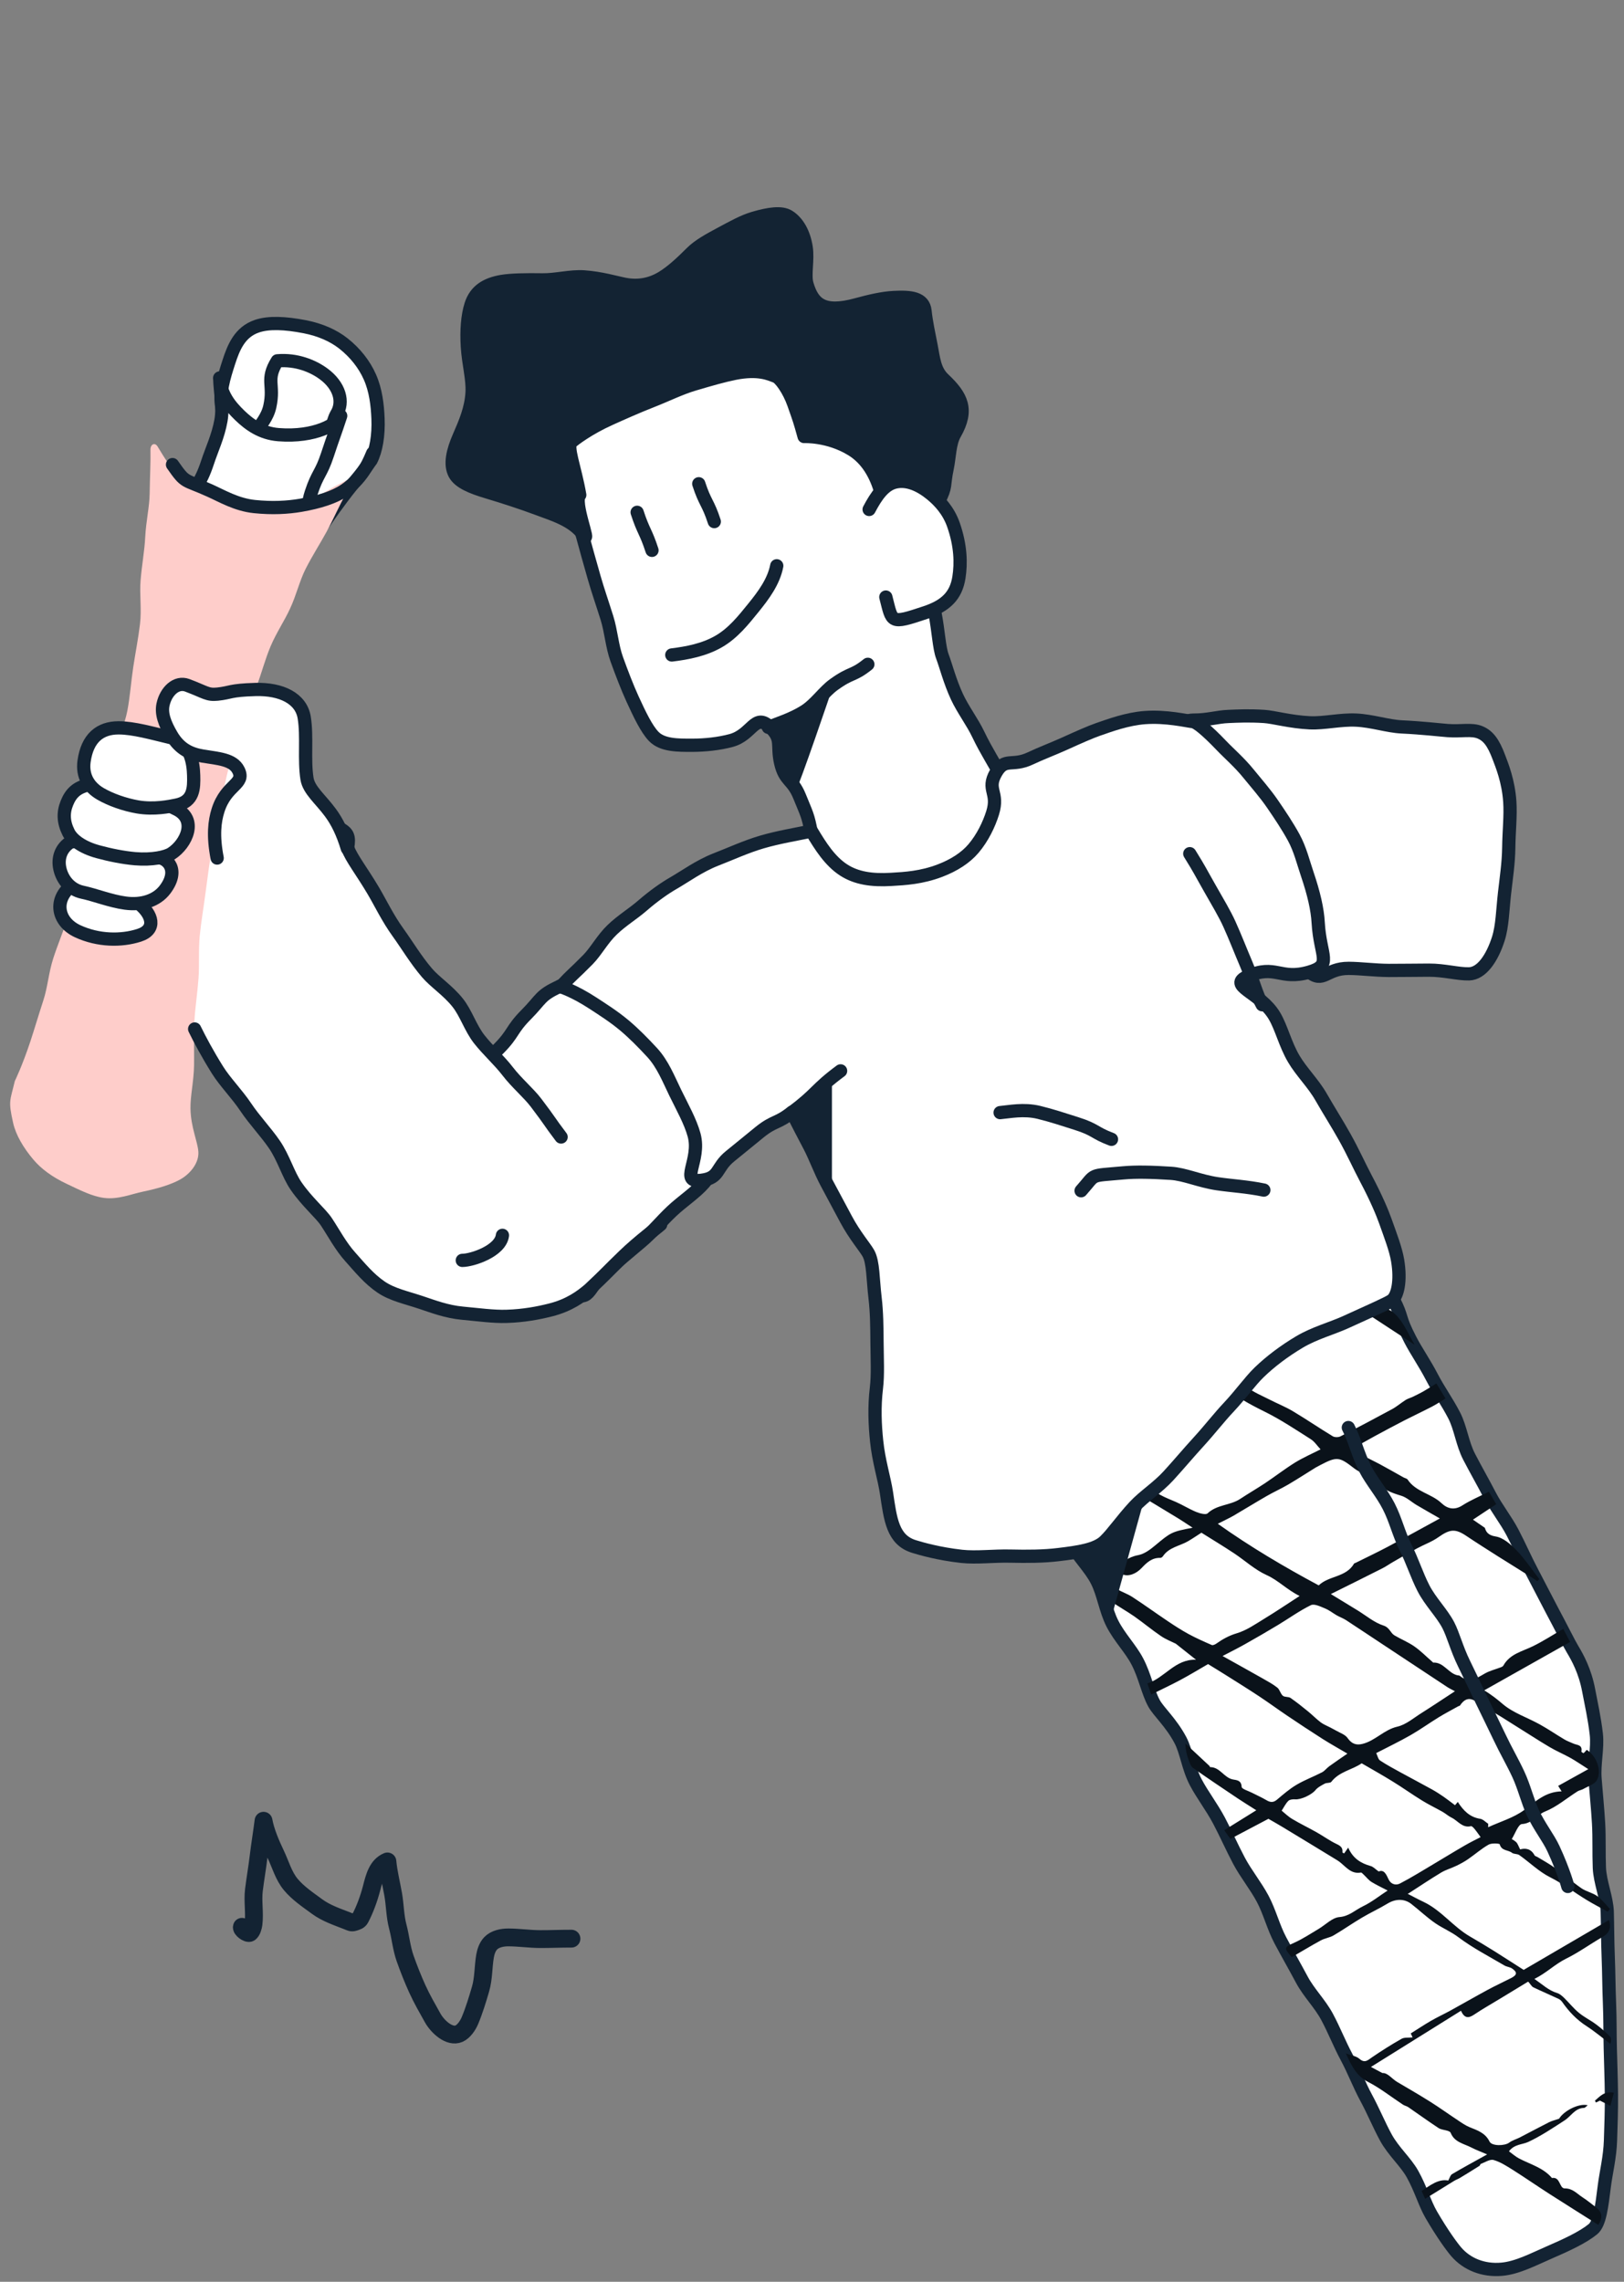 <svg width="158" height="222" viewBox="0 0 158 222" fill="none" xmlns="http://www.w3.org/2000/svg">
<rect x="0" y="0" width="158" height="222" fill="#808080" stroke="none"/>
<g id="Character">
<g id="Group">
<path id="Vector" d="M33.818 82.451C34.249 80.363 32.786 80.981 31.187 79.26C30.246 78.255 29.067 77.275 28.145 76.256C26.578 74.535 25.495 73.175 25.579 73.072C25.689 72.93 24.038 72.253 22.601 71.525C21.163 70.796 21.299 69.217 19.971 70.138C18.224 71.35 18.488 71.576 17.244 73.291C15.999 75.006 15.787 74.883 14.936 76.83C13.956 79.067 14.459 79.202 13.917 81.588C13.376 83.973 13.111 83.915 12.57 86.3C12.028 88.685 10.945 88.717 11.525 91.09C12.035 93.159 12.95 92.688 14.452 94.203C15.954 95.718 15.529 96.389 17.605 96.859C19.919 97.388 19.796 96.363 22.078 95.712C24.361 95.061 24.825 96.008 26.72 94.571C28.615 93.133 27.648 92.366 28.867 90.361C30.085 88.356 29.937 88.227 31.323 86.332C32.709 84.437 33.347 84.759 33.824 82.458L33.818 82.451Z" fill="white"/>
<path id="Vector_2" d="M33.818 82.451C34.249 80.363 32.786 80.981 31.187 79.26C30.246 78.255 29.067 77.275 28.145 76.256C26.578 74.535 25.495 73.175 25.579 73.072C25.689 72.93 24.038 72.253 22.601 71.525C21.163 70.796 21.299 69.217 19.971 70.138C18.224 71.35 18.488 71.576 17.244 73.291C15.999 75.006 15.787 74.883 14.936 76.83C13.956 79.067 14.459 79.202 13.917 81.588C13.376 83.973 13.111 83.915 12.57 86.3C12.028 88.685 10.945 88.717 11.525 91.09C12.035 93.159 12.95 92.688 14.452 94.203C15.954 95.718 15.529 96.389 17.605 96.859C19.919 97.388 19.796 96.363 22.078 95.712C24.361 95.061 24.825 96.008 26.72 94.571C28.615 93.133 27.648 92.366 28.867 90.361C30.085 88.356 29.937 88.227 31.323 86.332C32.709 84.437 33.347 84.759 33.824 82.458L33.818 82.451Z" stroke="#132333" stroke-width="1.289" stroke-linecap="round" stroke-linejoin="round"/>
</g>
<g id="Group_2">
<path id="Vector_3" d="M135.561 126.417C136.534 128.305 136.012 128.028 137.211 130.343C137.772 131.432 138.603 132.618 139.332 134.023C139.944 135.203 140.789 136.376 141.472 137.698C142.104 138.916 142.265 140.444 142.929 141.727C143.593 143.01 144.289 144.215 144.94 145.473C145.591 146.73 146.52 147.884 147.158 149.108C147.848 150.423 148.415 151.739 149.04 152.918C149.775 154.311 150.42 155.594 151 156.683C151.986 158.527 152.657 159.9 152.986 160.441C153.476 161.254 154.21 162.582 154.559 164.445C154.797 165.702 155.126 167.152 155.306 168.725C155.461 170.085 155.068 171.587 155.184 173.083C155.293 174.495 155.442 175.939 155.526 177.389C155.609 178.84 155.545 180.29 155.603 181.715C155.661 183.14 156.331 184.642 156.37 186.021C156.409 187.401 156.402 188.838 156.467 190.456C156.525 191.862 156.525 193.364 156.589 194.898C156.654 196.432 156.628 197.857 156.667 199.346C156.705 200.835 156.763 202.344 156.776 203.794C156.789 205.341 156.731 206.843 156.686 208.242C156.634 209.886 156.254 211.369 156.093 212.645C155.829 214.74 155.642 216.339 154.971 216.887C154.011 217.674 152.393 218.428 150.691 219.163C149.189 219.814 147.616 220.652 146.094 220.781C144.315 220.936 142.716 220.297 141.672 219.079C141.253 218.589 140.344 217.358 139.248 215.475C138.616 214.392 138.217 212.935 137.417 211.511C136.76 210.337 135.58 209.325 134.832 207.965C134.168 206.747 133.614 205.387 132.898 204.065C132.228 202.827 131.712 201.448 131.009 200.139C130.307 198.83 129.804 197.515 129.108 196.22C128.411 194.924 127.335 193.879 126.652 192.597C125.968 191.314 125.24 190.05 124.563 188.774C123.886 187.497 123.525 186.015 122.855 184.751C122.184 183.488 121.211 182.295 120.547 181.044C119.844 179.716 119.257 178.376 118.606 177.144C117.884 175.784 116.975 174.617 116.344 173.418C115.589 171.994 115.435 170.414 114.835 169.286C113.926 167.578 112.714 166.527 112.276 165.721C111.657 164.593 111.393 163.052 110.645 161.634C110 160.403 108.911 159.307 108.227 157.966C107.544 156.625 107.376 155.117 106.725 153.821C106.074 152.525 104.862 151.423 104.25 150.166C103.554 148.741 103.135 147.29 102.58 146.111C101.755 144.331 100.898 142.991 100.621 142.178C100.395 141.534 101.865 140.528 103.889 139.361C104.94 138.755 106.248 138.156 107.692 137.472C108.891 136.905 110.213 136.37 111.586 135.777C112.85 135.229 114.029 134.339 115.37 133.791C116.711 133.243 118.136 133.044 119.451 132.528C120.766 132.012 122.017 131.174 123.306 130.691C124.698 130.162 126.162 129.982 127.412 129.524C128.901 128.976 130.184 128.299 131.345 127.886C133.801 127.01 135.554 126.41 135.554 126.41L135.561 126.417Z" fill="white"/>
<path id="Vector_4" d="M135.561 126.417C136.534 128.305 136.012 128.028 137.211 130.343C137.772 131.432 138.603 132.618 139.332 134.023C139.944 135.203 140.789 136.376 141.472 137.698C142.104 138.916 142.265 140.444 142.929 141.727C143.593 143.01 144.289 144.215 144.94 145.473C145.591 146.73 146.52 147.884 147.158 149.108C147.848 150.423 148.415 151.739 149.04 152.918C149.775 154.311 150.42 155.594 151 156.683C151.986 158.527 152.657 159.9 152.986 160.441C153.476 161.254 154.21 162.582 154.559 164.445C154.797 165.702 155.126 167.152 155.306 168.725C155.461 170.085 155.068 171.587 155.184 173.083C155.293 174.495 155.442 175.939 155.526 177.389C155.609 178.84 155.545 180.29 155.603 181.715C155.661 183.14 156.331 184.642 156.37 186.021C156.409 187.401 156.402 188.838 156.467 190.456C156.525 191.862 156.525 193.364 156.589 194.898C156.654 196.432 156.628 197.857 156.667 199.346C156.705 200.835 156.763 202.344 156.776 203.794C156.789 205.341 156.731 206.843 156.686 208.242C156.634 209.886 156.254 211.369 156.093 212.645C155.829 214.74 155.642 216.339 154.971 216.887C154.011 217.674 152.393 218.428 150.691 219.163C149.189 219.814 147.616 220.652 146.094 220.781C144.315 220.936 142.716 220.297 141.672 219.079C141.253 218.589 140.344 217.358 139.248 215.475C138.616 214.392 138.217 212.935 137.417 211.511C136.76 210.337 135.58 209.325 134.832 207.965C134.168 206.747 133.614 205.387 132.898 204.065C132.228 202.827 131.712 201.448 131.009 200.139C130.307 198.83 129.804 197.515 129.108 196.22C128.411 194.924 127.335 193.879 126.652 192.597C125.968 191.314 125.24 190.05 124.563 188.774C123.886 187.497 123.525 186.015 122.855 184.751C122.184 183.488 121.211 182.295 120.547 181.044C119.844 179.716 119.257 178.376 118.606 177.144C117.884 175.784 116.975 174.617 116.344 173.418C115.589 171.994 115.435 170.414 114.835 169.286C113.926 167.578 112.714 166.527 112.276 165.721C111.657 164.593 111.393 163.052 110.645 161.634C110 160.403 108.911 159.307 108.227 157.966C107.544 156.625 107.376 155.117 106.725 153.821C106.074 152.525 104.862 151.423 104.25 150.166C103.554 148.741 103.135 147.29 102.58 146.111C101.755 144.331 100.898 142.991 100.621 142.178C100.395 141.534 101.865 140.528 103.889 139.361C104.94 138.755 106.248 138.156 107.692 137.472C108.891 136.905 110.213 136.37 111.586 135.777C112.85 135.229 114.029 134.339 115.37 133.791C116.711 133.243 118.136 133.044 119.451 132.528C120.766 132.012 122.017 131.174 123.306 130.691C124.698 130.162 126.162 129.982 127.412 129.524C128.901 128.976 130.184 128.299 131.345 127.886C133.801 127.01 135.554 126.41 135.554 126.41L135.561 126.417Z" stroke="#132333" stroke-width="1.289" stroke-linecap="round" stroke-linejoin="round"/>
</g>
<g id="Group_3">
<path id="Vector_5" d="M148.644 192.815C147.677 193.409 146.787 193.95 145.898 194.485C145.066 194.988 144.215 195.471 143.409 196.013C142.868 196.374 142.475 196.38 142.139 195.633C139.232 197.444 136.363 199.236 133.378 201.099C133.765 201.306 134.133 201.499 134.494 201.692C134.997 201.647 135.416 202.253 135.938 202.563C137.014 203.194 138.091 203.82 139.148 204.484C140.07 205.064 140.96 205.709 141.869 206.308C142.223 206.547 142.584 206.798 142.977 206.959C143.744 207.269 144.505 207.514 144.918 208.358C145.143 208.816 146.4 208.79 146.832 208.461C147.129 208.236 147.522 208.132 147.864 207.958C148.811 207.468 149.759 206.959 150.713 206.476C150.971 206.347 151.268 206.276 151.687 206.134C152.131 205.386 153.588 204.606 154.471 204.825C154.317 204.941 154.214 205.083 154.104 205.083C153.227 205.109 152.853 205.889 152.235 206.289C151.081 207.037 149.933 207.81 148.695 208.39C148.102 208.667 147.348 208.597 146.807 209.306C147.148 209.551 147.451 209.828 147.799 210.008C148.902 210.582 150.146 210.904 150.99 211.904C151.822 211.755 151.693 212.922 152.235 212.916C153.008 212.909 153.414 213.425 153.943 213.767C154.394 214.057 154.807 214.398 155.232 214.721C155.825 215.172 156.006 215.701 155.496 216.461C153.898 215.449 152.312 214.456 150.733 213.444C149.54 212.677 148.38 211.871 147.187 211.117C146.587 210.743 145.969 210.337 145.305 210.15C144.956 210.053 144.479 210.382 144.067 210.531C144.009 210.55 144.002 210.679 143.944 210.717C143.313 211.117 142.681 211.51 142.036 211.897C141.862 212 141.662 212.071 141.488 212.174C140.553 212.748 139.619 213.328 138.652 213.928C138.523 213.638 138.433 213.431 138.31 213.167C139.155 212.606 139.935 211.975 140.902 212.149C141.043 211.904 141.101 211.633 141.269 211.53C142.313 210.911 143.383 210.331 144.686 209.609C144.041 209.331 143.603 209.17 143.19 208.958C142.442 208.564 141.501 208.442 141.134 207.501C141.101 207.41 140.953 207.352 140.85 207.314C140.553 207.217 140.199 207.204 139.947 207.037C138.955 206.385 137.994 205.683 137.014 205.012C136.853 204.903 136.647 204.87 136.486 204.761C135.358 204.02 134.294 203.169 133.101 202.556C131.954 201.97 131.49 200.977 130.942 199.784C131.457 199.978 131.947 200.036 132.25 200.3C132.785 200.77 133.075 200.442 133.488 200.158C134.423 199.52 135.377 198.914 136.363 198.359C136.634 198.205 137.027 198.269 137.433 198.224C137.388 198.127 137.33 197.998 137.253 197.837C137.872 197.451 138.529 197.012 139.206 196.619C139.819 196.264 140.463 195.968 141.076 195.633C142.307 194.956 143.525 194.253 144.763 193.583C145.504 193.183 146.278 192.828 147.032 192.442C147.606 192.145 147.638 191.887 147.11 191.52C146.89 191.371 146.581 191.359 146.349 191.217C144.853 190.334 143.287 189.528 141.907 188.49C141.185 187.942 140.386 187.62 139.664 187.13C138.832 186.562 138.097 185.853 137.298 185.234C136.608 184.699 135.751 184.744 134.997 185.202C134.178 185.699 133.301 186.098 132.482 186.588C131.554 187.136 130.671 187.761 129.743 188.303C129.369 188.522 128.892 188.574 128.505 188.786C127.544 189.309 126.616 189.876 125.675 190.417C124.876 189.508 124.921 189.463 125.933 189.006C126.751 188.638 127.512 188.129 128.286 187.671C128.963 187.271 129.607 186.575 130.31 186.517C131.264 186.44 131.851 185.827 132.592 185.473C133.443 185.067 134.197 184.461 135.003 183.932C134.526 183.681 133.959 183.423 133.436 183.101C133.146 182.92 132.934 182.63 132.676 182.391C132.592 182.314 132.476 182.172 132.399 182.185C131.477 182.353 130.987 181.676 130.394 181.199C130.297 181.121 130.194 181.044 130.084 180.98C128.305 179.897 126.526 178.807 124.74 177.731C124.282 177.453 123.818 177.196 123.406 176.957C122.162 177.615 120.962 178.246 119.705 178.91C119.551 178.698 119.357 178.42 119.106 178.066C120.157 177.415 121.149 176.796 122.226 176.125C121.575 175.713 120.995 175.352 120.421 174.972C118.964 173.992 117.501 173.018 116.07 172.006C115.85 171.851 115.747 171.51 115.644 171.233C115.47 170.755 115.335 170.259 115.328 169.627C116.108 170.349 116.882 171.078 117.662 171.806C117.694 171.838 117.713 171.929 117.739 171.929C118.693 171.922 119.08 172.96 119.95 173.128C120.331 173.199 120.769 173.205 120.801 173.85C120.808 174.056 121.44 174.237 121.794 174.417C122.258 174.656 122.742 174.868 123.193 175.133C123.56 175.352 123.863 175.41 124.231 175.1C124.843 174.585 125.449 174.056 126.133 173.65C126.926 173.179 127.802 172.857 128.621 172.432C128.885 172.296 129.072 172.025 129.324 171.845C129.884 171.439 130.458 171.052 131.09 170.614C130.284 170.137 129.465 169.685 128.673 169.183C127.506 168.441 126.358 167.68 125.211 166.907C124.302 166.294 123.425 165.65 122.51 165.044C121.42 164.322 120.305 163.632 119.203 162.936C118.655 162.588 118.094 162.253 117.533 161.904C116.618 162.433 115.728 162.975 114.812 163.464C113.916 163.941 112.995 164.373 112.008 164.863C111.854 164.425 111.757 164.141 111.628 163.787C113.33 163.239 114.316 161.408 116.36 161.479C115.676 160.937 115.07 160.454 114.393 159.919C113.981 159.713 113.42 159.5 112.943 159.171C112.06 158.572 111.235 157.882 110.364 157.269C109.617 156.747 108.804 156.309 108.069 155.774C107.741 155.535 107.47 155.161 107.264 154.8C106.935 154.227 106.683 153.614 106.271 152.744C107.27 153.82 107.812 153.053 108.405 152.596C109.114 152.048 109.765 151.48 110.725 151.306C111.325 151.197 111.905 150.765 112.395 150.352C113.904 149.095 113.981 149.024 116.031 148.637C115.483 148.283 115.109 148.019 114.716 147.78C113.175 146.839 111.628 145.911 110.081 144.976C109.359 144.537 108.592 144.17 107.941 143.641C107.496 143.28 106.857 143.345 106.484 142.72C106.316 142.436 105.291 142.417 104.795 142.623C103.757 143.055 102.816 143.719 101.797 144.312C101.558 143.899 101.423 143.654 101.281 143.409C102.216 142.745 103.138 142.094 104.118 141.398C103.557 141.089 103.08 140.831 102.551 140.534C103.202 139.864 103.679 139.638 104.382 140.309C104.846 140.747 105.536 140.973 106.219 140.663L106.097 140.508C106.213 140.302 106.277 140.012 106.451 139.896C107.283 139.361 108.127 138.826 109.011 138.381C109.681 138.046 110.474 137.936 111.132 137.575C112.163 137.008 113.136 136.325 114.11 135.661C114.871 135.145 115.644 134.636 116.321 134.023C116.985 133.417 117.804 133.308 118.571 132.998C119.925 132.45 121.24 131.786 122.593 131.238C123.676 130.8 124.798 130.445 125.907 130.059C125.939 130.136 125.971 130.213 126.004 130.291C123.973 131.425 121.942 132.56 119.925 133.688C119.937 133.772 119.925 133.849 119.95 133.862C120.498 134.094 120.853 134.552 121.285 134.919C121.917 135.448 122.729 135.764 123.477 136.151C124.244 136.544 125.056 136.866 125.791 137.304C127.1 138.085 128.357 138.948 129.659 139.735C129.846 139.851 130.207 139.851 130.413 139.748C132.096 138.89 133.765 138.007 135.428 137.105C135.893 136.853 136.305 136.492 136.75 136.209C136.963 136.073 137.221 136.009 137.453 135.899C137.82 135.719 138.194 135.538 138.549 135.332C138.935 135.113 139.309 134.868 139.748 134.597C140.057 135.106 140.321 135.538 140.637 136.06C140.186 136.338 139.767 136.621 139.322 136.853C138.452 137.304 137.562 137.723 136.686 138.168C135.712 138.671 134.752 139.18 133.791 139.703C133.056 140.102 132.328 140.521 131.709 140.869C131.864 140.998 132.128 141.224 132.399 141.45C132.489 141.527 132.579 141.617 132.689 141.669C133.198 141.933 133.714 142.172 134.217 142.442C134.997 142.861 135.77 143.306 136.544 143.738C136.679 143.815 136.872 143.841 136.95 143.951C137.743 145.156 139.264 145.311 140.25 146.252C140.805 146.781 141.495 146.968 142.275 146.465C143.068 145.956 143.957 145.588 144.86 145.131C145.137 145.608 145.382 146.027 145.569 146.349C144.853 146.826 144.164 147.284 143.306 147.851C143.699 148.115 144.002 148.328 144.46 148.644C144.57 148.986 144.724 149.366 145.511 149.488C146.239 149.598 146.968 150.236 147.522 150.81C148.354 151.674 149.024 152.686 149.766 153.64C149.695 153.704 149.624 153.769 149.559 153.833C149.385 153.717 149.211 153.588 149.031 153.479C147.922 152.783 146.813 152.099 145.711 151.403C144.699 150.758 143.686 150.12 142.687 149.45C141.585 148.708 141.076 148.76 139.941 149.559C139.316 150.004 138.561 150.268 137.885 150.636C137.111 151.055 136.35 151.493 135.59 151.932C135.216 152.144 134.868 152.396 134.487 152.589C132.901 153.395 131.303 154.181 129.478 155.09C130.465 155.69 131.27 156.18 132.076 156.676C132.908 157.186 133.694 157.862 134.597 158.153C135.203 158.346 135.267 158.875 135.673 159.113C136.305 159.487 137.001 159.764 137.601 160.183C138.239 160.628 138.787 161.195 139.38 161.705C139.4 161.724 139.419 161.756 139.438 161.756C140.463 161.711 140.902 162.794 141.798 162.994C141.875 163.013 141.972 162.994 142.023 163.045C142.926 163.806 143.674 163.271 144.473 162.813C144.95 162.543 145.504 162.414 146.02 162.214C146.11 162.182 146.22 162.124 146.265 162.046C146.89 160.918 148.083 160.68 149.127 160.17C150.133 159.68 151.081 159.061 152.093 158.475C152.305 158.887 152.505 159.261 152.757 159.751C149.965 161.324 147.213 162.871 144.402 164.457C145.079 164.876 145.64 165.302 146.181 165.772C147.2 166.649 148.579 167.094 149.791 167.764C150.623 168.222 151.403 168.764 152.222 169.247C152.48 169.402 152.776 169.498 153.053 169.627C153.408 169.795 153.988 169.73 153.853 170.414C153.846 170.452 154.046 170.581 154.065 170.569C154.181 170.478 154.272 170.356 154.375 170.246C155.316 170.826 155.883 172.296 155.355 173.205C155.116 173.611 154.497 173.792 154.04 174.056C153.872 174.153 153.653 174.179 153.485 174.282C152.434 174.946 151.455 175.797 150.32 176.248C149.521 176.57 149.076 177.415 148.07 177.466C147.709 177.486 147.393 178.446 147.052 178.975C146.929 178.885 146.807 178.801 146.684 178.71C146.955 178.872 147.264 179.001 147.49 179.207C147.664 179.362 147.735 179.632 147.896 179.935C148.373 179.794 148.94 179.839 149.295 180.503C149.347 180.599 149.514 180.625 149.617 180.696C150.152 181.025 150.707 181.321 151.21 181.689C152.106 182.34 152.944 183.075 153.846 183.707C154.317 184.035 154.936 184.145 155.4 184.48C155.87 184.815 156.231 185.305 156.638 185.731C156.567 185.821 156.489 185.905 156.418 185.995C155.741 185.621 155.058 185.273 154.401 184.873C153.195 184.145 152.086 183.281 150.81 182.643C149.727 182.101 148.824 181.199 147.819 180.49C147.625 180.348 147.284 180.406 147.103 180.264C146.729 179.968 146.085 180.096 145.911 179.439C145.885 179.349 145.124 179.304 144.834 179.465C144.125 179.864 143.506 180.419 142.829 180.883C142.475 181.128 142.094 181.334 141.707 181.521C141.217 181.76 140.676 181.908 140.212 182.185C139.142 182.83 138.097 183.532 137.047 184.209C136.963 184.261 136.86 184.274 136.943 184.248C137.498 184.532 138.007 184.809 138.529 185.054C140.244 185.879 141.392 187.471 143.022 188.412C143.815 188.87 144.595 189.341 145.369 189.824C146.323 190.424 147.264 191.036 148.238 191.655C150.952 190.069 153.743 188.438 156.547 186.801C156.779 187.562 156.58 188.064 155.922 188.445C154.723 189.134 153.595 189.96 152.363 190.566C151.274 191.101 150.449 191.965 149.282 192.532C150.088 193.093 150.681 193.666 151.506 193.911C151.758 193.989 151.983 194.195 152.183 194.388C152.666 194.859 153.092 195.407 153.614 195.832C154.136 196.264 154.755 196.561 155.297 196.967C155.774 197.322 156.219 197.715 156.638 198.14C156.773 198.282 156.773 198.559 156.67 198.849C155.896 198.269 155.155 197.644 154.349 197.122C153.388 196.503 152.634 195.704 151.99 194.782C151.899 194.653 151.77 194.537 151.629 194.472C150.816 194.092 149.985 193.737 149.179 193.351C149.011 193.267 148.908 193.054 148.695 192.815H148.644ZM141.566 164.554C141.237 164.373 141.018 164.277 140.811 164.141C138.723 162.762 136.634 161.382 134.552 160.003C133.346 159.21 132.154 158.404 130.942 157.617C130.671 157.443 130.355 157.334 130.071 157.173C129.678 156.947 129.317 156.65 128.898 156.483C128.46 156.302 127.86 156.006 127.531 156.173C126.416 156.721 125.404 157.456 124.334 158.101C123.277 158.739 122.207 159.358 121.13 159.964C120.492 160.325 119.834 160.654 118.945 161.118C120.369 161.917 121.601 162.594 122.826 163.29C123.322 163.574 123.831 163.845 124.27 164.193C124.508 164.38 124.573 164.786 124.811 164.986C124.992 165.141 125.359 165.057 125.559 165.199C126.145 165.605 126.706 166.056 127.261 166.507C127.68 166.849 128.06 167.242 128.492 167.571C128.769 167.777 129.104 167.906 129.414 168.067C129.594 168.164 129.775 168.254 129.955 168.357C130.349 168.589 130.864 168.751 131.103 169.092C131.49 169.647 131.928 169.827 132.566 169.666C133.817 169.35 134.655 168.286 135.951 167.99C136.789 167.797 137.524 167.152 138.284 166.675C139.367 165.992 140.431 165.276 141.559 164.541L141.566 164.554ZM109.436 143.538C109.681 143.377 109.881 143.171 109.952 143.209C110.545 143.532 111.331 143.764 111.647 144.28C112.311 145.376 113.375 145.672 114.406 146.13C115.077 146.426 115.709 146.826 116.385 147.103C116.727 147.245 117.314 147.4 117.488 147.239C118.39 146.375 119.686 146.478 120.659 145.833C121.459 145.305 122.284 144.828 123.083 144.299C124.057 143.648 124.985 142.926 125.978 142.307C126.797 141.804 127.686 141.417 128.479 141.011C128.15 140.663 127.892 140.251 127.519 140.018C126.042 139.084 124.585 138.104 123.025 137.337C121.601 136.634 120.234 135.886 118.996 134.874C118.777 134.694 118.236 134.694 117.965 134.835C116.824 135.441 115.728 136.125 114.619 136.795C113.04 137.749 111.473 138.736 109.881 139.677C108.824 140.302 107.741 140.882 106.696 141.469C107.496 142.507 109.12 142.088 109.443 143.551L109.436 143.538ZM118.487 148.257C121.691 150.526 124.921 152.434 128.299 154.246C129.278 153.292 130.955 153.479 131.735 152.131C131.754 152.093 131.825 152.086 131.87 152.061C132.895 151.551 133.933 151.061 134.945 150.526C136.628 149.637 138.291 148.715 140.083 147.735C139.18 147.213 138.491 146.826 137.807 146.42C137.311 146.123 136.86 145.685 136.325 145.524C135.351 145.227 134.436 144.911 133.849 144.009C133.798 143.931 133.72 143.861 133.636 143.822C133.005 143.5 132.295 143.28 131.741 142.855C130.316 141.746 130.091 141.682 128.466 142.533C128.305 142.616 128.144 142.7 127.989 142.79C127.106 143.338 126.229 143.906 125.333 144.434C124.65 144.834 123.928 145.156 123.245 145.55C122.168 146.168 121.117 146.82 120.047 147.445C119.602 147.703 119.138 147.915 118.481 148.251L118.487 148.257ZM154.542 172.135C153.808 171.671 153.318 171.329 152.802 171.039C152.119 170.659 151.397 170.356 150.726 169.956C149.637 169.311 148.586 168.615 147.509 167.951C146.497 167.326 145.504 166.649 144.447 166.108C143.712 165.734 142.926 164.599 142.036 165.94C142.01 165.972 141.939 165.979 141.894 165.998C141.25 166.359 140.592 166.701 139.96 167.087C139.039 167.655 138.162 168.286 137.227 168.822C136.131 169.447 134.99 169.995 133.894 170.562C134.03 170.846 134.081 171.162 134.268 171.284C134.913 171.71 135.596 172.077 136.279 172.451C137.298 173.012 138.329 173.547 139.348 174.114C139.728 174.327 140.096 174.565 140.45 174.81C140.805 175.055 141.14 175.32 141.559 175.635C141.546 175.648 141.662 175.519 141.83 175.313C142.371 176.164 143.003 176.802 144.015 176.957C144.292 177.002 144.531 177.273 144.789 177.441C144.789 177.55 144.789 177.666 144.782 177.776C145.969 177.228 147.284 176.854 148.309 176.087C149.405 175.268 150.359 174.314 151.932 174.288C151.783 174.05 151.699 173.921 151.596 173.753C152.518 173.237 153.44 172.728 154.542 172.116V172.135ZM144.054 178.743C143.803 178.401 143.641 178.156 143.448 177.93C143.358 177.821 143.197 177.653 143.113 177.673C142.268 177.879 141.843 177.144 141.23 176.847C140.921 176.699 140.657 176.454 140.354 176.28C139.69 175.906 139 175.577 138.355 175.178C137.388 174.585 136.466 173.921 135.499 173.328C134.532 172.728 133.54 172.174 132.476 171.555C131.593 172.187 130.31 172.341 129.523 173.36C129.42 173.495 129.072 173.431 128.885 173.534C128.556 173.714 128.195 173.895 127.97 174.179C127.622 174.604 126.577 175.113 126.004 175.062C125.784 175.042 125.475 175.081 125.34 175.216C125.082 175.474 124.914 175.829 124.695 176.164C125.004 176.416 125.333 176.744 125.726 176.976C126.494 177.434 127.299 177.821 128.079 178.259C128.743 178.633 129.362 179.091 130.046 179.413C130.445 179.6 130.658 179.787 130.606 180.232C130.606 180.251 130.69 180.277 130.774 180.322C130.864 180.187 130.961 180.051 131.167 179.761C131.625 180.812 132.405 181.289 133.359 181.553C133.611 181.624 133.817 181.863 134.133 182.082C134.661 181.856 134.881 182.391 135.087 182.83C135.345 183.371 135.835 183.442 136.209 183.249C137.343 182.662 138.426 181.979 139.528 181.328C140.528 180.735 141.508 180.129 142.513 179.549C143.035 179.246 143.577 178.981 144.054 178.736V178.743ZM108.147 154.149C108.34 154.317 108.514 154.523 108.733 154.646C109.204 154.91 109.726 155.084 110.177 155.381C111.344 156.141 112.472 156.96 113.633 157.74C114.277 158.172 114.935 158.597 115.618 158.971C116.353 159.371 117.127 159.713 117.894 160.048C117.997 160.093 118.203 160.003 118.326 159.919C118.938 159.487 119.551 159.139 120.305 158.913C121.272 158.63 122.149 158.011 123.025 157.476C124.141 156.799 125.224 156.064 126.442 155.277C125.198 154.665 124.379 153.762 123.238 153.247C122.091 152.731 121.117 151.822 120.047 151.113C119.016 150.43 117.952 149.791 116.888 149.121C116.443 149.405 116.024 149.695 115.58 149.953C114.761 150.423 113.729 150.539 113.143 151.409C113.091 151.487 112.975 151.571 112.891 151.571C112.092 151.545 111.589 152.003 111.074 152.55C110.506 153.156 109.758 153.414 109.191 153.169C108.766 153.569 108.488 153.833 108.147 154.149Z" fill="#0A121A"/>
<path id="Vector_6" d="M137.615 130.825C135.926 129.716 134.366 128.698 132.832 127.692C133.786 126.88 135.095 127.009 136.081 128.227C136.687 128.975 137.08 129.897 137.622 130.819L137.615 130.825Z" fill="#0A121A"/>
<path id="Vector_7" d="M155.168 204.381C155.651 203.981 156.045 203.433 157.012 203.607C156.896 204.059 156.786 204.471 156.676 204.884C156.386 204.742 156.103 204.6 155.658 204.375C155.658 204.375 155.465 204.471 155.271 204.561L155.168 204.375V204.381Z" fill="#0A121A"/>
</g>
<g id="Group_4">
<path id="Vector_8" d="M131.18 138.891C131.786 140.038 132.108 141.514 132.817 142.894C133.442 144.112 134.435 145.234 135.112 146.556C135.789 147.877 136.092 149.263 136.749 150.559C137.407 151.855 137.839 153.254 138.484 154.511C139.16 155.832 140.263 156.896 140.901 158.108C141.385 159.036 141.726 160.409 142.422 161.827C142.964 162.936 143.544 164.155 144.157 165.437C144.717 166.604 145.323 167.81 145.904 169.041C146.484 170.272 147.161 171.426 147.715 172.619C148.302 173.876 148.605 175.23 149.14 176.377C149.765 177.718 150.648 178.807 151.138 179.871C152.157 182.076 152.537 183.539 152.537 183.539" fill="white"/>
<path id="Vector_9" d="M131.18 138.891C131.786 140.038 132.108 141.514 132.817 142.894C133.442 144.112 134.435 145.234 135.112 146.556C135.789 147.877 136.092 149.263 136.749 150.559C137.407 151.855 137.839 153.254 138.484 154.511C139.16 155.832 140.263 156.896 140.901 158.108C141.385 159.036 141.726 160.409 142.422 161.827C142.964 162.936 143.544 164.155 144.157 165.437C144.717 166.604 145.323 167.81 145.904 169.041C146.484 170.272 147.161 171.426 147.715 172.619C148.302 173.876 148.605 175.23 149.14 176.377C149.765 177.718 150.648 178.807 151.138 179.871C152.157 182.076 152.537 183.539 152.537 183.539" stroke="#132333" stroke-width="1.289" stroke-linecap="round" stroke-linejoin="round"/>
</g>
<g id="Group_5">
<path id="Vector_10" d="M74.841 70.672C73.416 69.383 73.158 71.497 71.134 72.045C69.941 72.367 68.6 72.503 67.35 72.509C65.951 72.509 64.449 72.529 63.598 71.645C62.902 70.917 62.238 69.531 61.535 67.997C61.013 66.849 60.504 65.521 60.007 64.148C59.543 62.872 59.459 61.421 59.047 60.113C58.615 58.733 58.151 57.405 57.803 56.18C57.338 54.569 56.958 53.17 56.694 52.209C56.32 50.83 55.682 49.508 55.411 48.103C55.14 46.697 55.069 45.253 54.747 43.861C54.425 42.468 54.063 41.089 53.541 39.748C52.968 38.272 53.18 36.841 54.012 35.667C54.76 34.623 55.894 33.547 57.242 32.85C58.486 32.206 59.962 31.774 61.316 31.503C62.547 31.258 64.197 31.497 65.828 31.303C67.343 31.129 68.871 30.587 70.257 30.465C72.784 30.246 72.578 29.634 74.641 30.504C76.91 31.458 76.781 31.638 78.85 32.979C80.92 34.32 80.984 34.191 82.815 35.829C85.142 37.904 85.684 37.537 87.25 40.238C88.198 41.875 87.56 42.153 87.933 44.009C88.307 45.866 88.436 45.84 88.81 47.697C89.184 49.553 89.223 49.547 89.558 51.416C89.932 53.492 89.893 53.26 90.267 55.574C90.48 56.896 90.712 58.359 90.976 59.719C91.305 61.428 91.37 63.026 91.685 63.864C92.027 64.773 92.407 66.288 93.11 67.803C93.69 69.047 94.606 70.247 95.179 71.452C95.972 73.115 96.875 74.456 97.171 75.139C97.468 75.823 98.783 75.674 100.549 75.371C101.8 75.159 103.167 74.875 104.301 74.946C105.694 75.036 106.938 75.623 106.977 77.241C107.002 78.421 106.944 79.826 106.564 81.193C106.242 82.366 105.294 83.365 104.469 84.519C103.779 85.486 103.199 86.743 102.032 87.594C101.084 88.29 99.885 88.916 98.557 89.483C97.462 89.954 96.179 90.269 94.793 90.624C93.626 90.921 92.285 90.824 90.886 91.024C89.204 91.269 87.714 91.701 86.335 91.784C84.562 91.894 83.034 91.797 81.725 91.701C79.746 91.552 78.135 91.572 77.097 91.108C74.918 90.128 74.828 88.432 75.814 87.336C76.568 86.498 76.871 85.228 77.361 84.19C78.174 82.469 79.263 82.753 78.934 81.019C78.605 79.285 78.483 79.201 77.793 77.492C77.103 75.784 76.362 76.023 75.949 74.231C75.537 72.438 76.201 71.91 74.834 70.672H74.841Z" fill="white"/>
<path id="Vector_11" d="M74.841 70.672C73.416 69.383 73.158 71.497 71.134 72.045C69.941 72.367 68.6 72.503 67.35 72.509C65.951 72.509 64.449 72.529 63.598 71.645C62.902 70.917 62.238 69.531 61.535 67.997C61.013 66.849 60.504 65.521 60.007 64.148C59.543 62.872 59.459 61.421 59.047 60.113C58.615 58.733 58.151 57.405 57.803 56.18C57.338 54.569 56.958 53.17 56.694 52.209C56.32 50.83 55.682 49.508 55.411 48.103C55.14 46.697 55.069 45.253 54.747 43.861C54.425 42.468 54.063 41.089 53.541 39.748C52.968 38.272 53.18 36.841 54.012 35.667C54.76 34.623 55.894 33.547 57.242 32.85C58.486 32.206 59.962 31.774 61.316 31.503C62.547 31.258 64.197 31.497 65.828 31.303C67.343 31.129 68.871 30.587 70.257 30.465C72.784 30.246 72.578 29.634 74.641 30.504C76.91 31.458 76.781 31.638 78.85 32.979C80.92 34.32 80.984 34.191 82.815 35.829C85.142 37.904 85.684 37.537 87.25 40.238C88.198 41.875 87.56 42.153 87.933 44.009C88.307 45.866 88.436 45.84 88.81 47.697C89.184 49.553 89.223 49.547 89.558 51.416C89.932 53.492 89.893 53.26 90.267 55.574C90.48 56.896 90.712 58.359 90.976 59.719C91.305 61.428 91.37 63.026 91.685 63.864C92.027 64.773 92.407 66.288 93.11 67.803C93.69 69.047 94.606 70.247 95.179 71.452C95.972 73.115 96.875 74.456 97.171 75.139C97.468 75.823 98.783 75.674 100.549 75.371C101.8 75.159 103.167 74.875 104.301 74.946C105.694 75.036 106.938 75.623 106.977 77.241C107.002 78.421 106.944 79.826 106.564 81.193C106.242 82.366 105.294 83.365 104.469 84.519C103.779 85.486 103.199 86.743 102.032 87.594C101.084 88.29 99.885 88.916 98.557 89.483C97.462 89.954 96.179 90.269 94.793 90.624C93.626 90.921 92.285 90.824 90.886 91.024C89.204 91.269 87.714 91.701 86.335 91.784C84.562 91.894 83.034 91.797 81.725 91.701C79.746 91.552 78.135 91.572 77.097 91.108C74.918 90.128 74.828 88.432 75.814 87.336C76.568 86.498 76.871 85.228 77.361 84.19C78.174 82.469 79.263 82.753 78.934 81.019C78.605 79.285 78.483 79.201 77.793 77.492C77.103 75.784 76.362 76.023 75.949 74.231C75.537 72.438 76.201 71.91 74.834 70.672H74.841Z" stroke="#132333" stroke-width="1.289" stroke-linecap="round" stroke-linejoin="round"/>
</g>
<g id="Group_6">
<path id="Vector_12" d="M74.75 70.763C75.723 70.383 77.064 69.964 78.27 69.21C79.366 68.52 80.159 67.295 81.132 66.599C82.879 65.342 82.944 65.825 84.433 64.633" fill="white"/>
<path id="Vector_13" d="M74.75 70.763C75.723 70.383 77.064 69.964 78.27 69.21C79.366 68.52 80.159 67.295 81.132 66.599C82.879 65.342 82.944 65.825 84.433 64.633" stroke="#132333" stroke-width="1.289" stroke-linecap="round" stroke-linejoin="round"/>
</g>
<g id="Group_7">
<path id="Vector_14" d="M65.359 63.724C66.887 63.537 68.499 63.227 69.904 62.422C71.309 61.616 72.309 60.359 73.295 59.14C74.281 57.922 75.274 56.594 75.571 55.047" fill="white"/>
<path id="Vector_15" d="M65.359 63.724C66.887 63.537 68.499 63.227 69.904 62.422C71.309 61.616 72.309 60.359 73.295 59.14C74.281 57.922 75.274 56.594 75.571 55.047" stroke="#132333" stroke-width="1.289" stroke-linecap="round" stroke-linejoin="round"/>
</g>
<g id="Group_8">
<path id="Vector_16" d="M61.988 49.844C62.601 51.733 62.82 51.662 63.432 53.544Z" fill="white"/>
<path id="Vector_17" d="M61.988 49.844C62.601 51.733 62.82 51.662 63.432 53.544" stroke="#132333" stroke-width="1.289" stroke-linecap="round" stroke-linejoin="round"/>
</g>
<g id="Group_9">
<path id="Vector_18" d="M67.984 47.066C68.597 48.955 68.88 48.859 69.493 50.747Z" fill="white"/>
<path id="Vector_19" d="M67.984 47.066C68.597 48.955 68.88 48.859 69.493 50.747" stroke="#132333" stroke-width="1.289" stroke-linecap="round" stroke-linejoin="round"/>
</g>
<g id="Group_10">
<path id="Vector_20" d="M56.791 52.087C57.532 53.119 55.733 48.825 56.404 48.155C55.933 45.428 55.069 43.436 55.604 42.985C55.856 42.772 57.222 41.708 59.35 40.748C60.568 40.2 61.961 39.575 63.411 39.007C64.862 38.44 66.177 37.776 67.53 37.376C69.136 36.899 70.438 36.532 71.469 36.326C73.803 35.861 74.867 36.39 75.485 36.622C75.904 36.777 76.749 37.937 77.232 39.317C77.774 40.864 77.793 40.883 78.232 42.469C78.232 42.469 80.572 42.347 82.841 43.726C84.085 44.48 85.071 45.77 85.658 47.736C86.245 49.702 87.257 50.386 88.146 50.508C89.79 50.734 90.441 50.476 91.331 48.767C92.111 47.265 91.782 47.31 92.156 45.544C92.388 44.435 92.375 43.12 92.891 42.218C94.232 39.878 93.581 38.55 91.795 36.873C90.912 36.042 90.822 34.849 90.596 33.689C90.37 32.529 90.106 31.323 89.996 30.253C89.861 28.983 88.598 28.86 86.954 28.944C85.851 29.002 84.614 29.293 83.311 29.647C80.075 30.537 79.076 29.557 78.515 27.655C78.245 26.733 78.625 25.302 78.431 24.058C78.225 22.749 77.645 21.621 76.73 21.054C76.027 20.615 74.808 20.802 73.358 21.221C72.294 21.531 71.25 22.13 70.193 22.691C69.052 23.304 67.995 23.871 67.292 24.574C66.293 25.573 65.358 26.437 64.442 26.997C63.321 27.687 62.083 27.913 60.787 27.662C59.936 27.5 58.486 27.055 56.816 26.939C55.514 26.849 54.083 27.249 52.774 27.23C51.137 27.204 49.712 27.23 48.803 27.384C47.34 27.642 46.27 28.248 45.819 29.666C45.483 30.73 45.374 32.142 45.47 33.721C45.574 35.41 46.005 36.867 45.928 38.195C45.838 39.762 45.264 41.102 44.658 42.489C44.052 43.874 43.743 45.183 44.239 46.111C44.678 46.917 45.864 47.407 47.417 47.871C48.971 48.336 50.731 48.903 52.317 49.496C53.98 50.115 55.759 50.643 56.791 52.074V52.087Z" fill="#132333"/>
<path id="Vector_21" d="M56.791 52.087C57.532 53.119 55.733 48.825 56.404 48.155C55.933 45.428 55.069 43.436 55.604 42.985C55.856 42.772 57.222 41.708 59.35 40.748C60.568 40.2 61.961 39.575 63.411 39.007C64.862 38.44 66.177 37.776 67.53 37.376C69.136 36.899 70.438 36.532 71.469 36.326C73.803 35.861 74.867 36.39 75.485 36.622C75.904 36.777 76.749 37.937 77.232 39.317C77.774 40.864 77.793 40.883 78.232 42.469C78.232 42.469 80.572 42.347 82.841 43.726C84.085 44.48 85.071 45.77 85.658 47.736C86.245 49.702 87.257 50.386 88.146 50.508C89.79 50.734 90.441 50.476 91.331 48.767C92.111 47.265 91.782 47.31 92.156 45.544C92.388 44.435 92.375 43.12 92.891 42.218C94.232 39.878 93.581 38.55 91.795 36.873C90.912 36.042 90.822 34.849 90.596 33.689C90.37 32.529 90.106 31.323 89.996 30.253C89.861 28.983 88.598 28.86 86.954 28.944C85.851 29.002 84.614 29.293 83.311 29.647C80.075 30.537 79.076 29.557 78.515 27.655C78.245 26.733 78.625 25.302 78.431 24.058C78.225 22.749 77.645 21.621 76.73 21.054C76.027 20.615 74.808 20.802 73.358 21.221C72.294 21.531 71.25 22.13 70.193 22.691C69.052 23.304 67.995 23.871 67.292 24.574C66.293 25.573 65.358 26.437 64.442 26.997C63.321 27.687 62.083 27.913 60.787 27.662C59.936 27.5 58.486 27.055 56.816 26.939C55.514 26.849 54.083 27.249 52.774 27.23C51.137 27.204 49.712 27.23 48.803 27.384C47.34 27.642 46.27 28.248 45.819 29.666C45.483 30.73 45.374 32.142 45.47 33.721C45.574 35.41 46.005 36.867 45.928 38.195C45.838 39.762 45.264 41.102 44.658 42.489C44.052 43.874 43.743 45.183 44.239 46.111C44.678 46.917 45.864 47.407 47.417 47.871C48.971 48.336 50.731 48.903 52.317 49.496C53.98 50.115 55.759 50.643 56.791 52.074V52.087Z" stroke="#132333" stroke-width="1.289" stroke-linecap="round" stroke-linejoin="round"/>
</g>
<g id="Group_11">
<path id="Vector_22" d="M36.094 44.796C36.596 43.842 36.842 42.34 36.777 40.734C36.725 39.432 36.564 37.975 35.984 36.673C35.443 35.448 34.547 34.314 33.418 33.424C32.432 32.644 31.156 32.083 29.641 31.787C27.726 31.419 26.147 31.342 24.986 31.741C23.323 32.309 22.724 33.804 22.259 35.242C21.795 36.68 21.279 38.298 21.615 39.78C21.879 40.96 22.066 42.533 21.641 44.19C21.273 45.634 20.525 47.059 19.997 48.374C19.062 50.688 16.155 51.597 18.205 52.506C20.081 53.344 20.261 52.28 22.305 52.1C24.348 51.919 25.238 50.056 26.566 51.629C27.894 53.202 25.715 53.621 25.109 55.503C24.503 57.386 24.89 57.508 24.29 59.391C23.691 61.273 20.822 62.64 22.794 62.782C25.051 62.943 24 61.157 25.328 59.326C26.656 57.495 26.972 57.727 28.3 55.897C29.628 54.066 29.37 53.879 30.692 52.048C32.013 50.217 31.968 50.179 33.328 48.367C34.688 46.556 34.817 46.652 36.094 44.783V44.796Z" fill="white"/>
<path id="Vector_23" d="M36.094 44.796C36.596 43.842 36.842 42.34 36.777 40.734C36.725 39.432 36.564 37.975 35.984 36.673C35.443 35.448 34.547 34.314 33.418 33.424C32.432 32.644 31.156 32.083 29.641 31.787C27.726 31.419 26.147 31.342 24.986 31.741C23.323 32.309 22.724 33.804 22.259 35.242C21.795 36.68 21.279 38.298 21.615 39.78C21.879 40.96 22.066 42.533 21.641 44.19C21.273 45.634 20.525 47.059 19.997 48.374C19.062 50.688 16.155 51.597 18.205 52.506C20.081 53.344 20.261 52.28 22.305 52.1C24.348 51.919 25.238 50.056 26.566 51.629C27.894 53.202 25.715 53.621 25.109 55.503C24.503 57.386 24.89 57.508 24.29 59.391C23.691 61.273 20.822 62.64 22.794 62.782C25.051 62.943 24 61.157 25.328 59.326C26.656 57.495 26.972 57.727 28.3 55.897C29.628 54.066 29.37 53.879 30.692 52.048C32.013 50.217 31.968 50.179 33.328 48.367C34.688 46.556 34.817 46.652 36.094 44.783V44.796Z" stroke="#132333" stroke-width="1.289" stroke-linecap="round" stroke-linejoin="round"/>
</g>
<g id="Group_12">
<path id="Vector_24" d="M127.293 94.499C128.788 95.749 128.956 94.202 131.225 94.215C132.398 94.221 133.739 94.408 135.119 94.415C136.428 94.415 137.762 94.395 139.019 94.389C140.495 94.382 141.862 94.776 142.919 94.75C144.163 94.718 145.175 93.209 145.775 91.333C146.168 90.096 146.194 88.529 146.375 86.917C146.536 85.48 146.768 83.971 146.787 82.482C146.806 80.909 146.981 79.362 146.89 78.008C146.755 75.991 146.117 74.437 145.833 73.689C145.285 72.219 144.776 71.588 144.009 71.259C143.177 70.904 142.171 71.181 140.843 71.078C140.063 71.02 138.413 70.82 136.389 70.724C135.009 70.659 133.488 70.131 131.934 70.06C130.381 69.989 128.834 70.389 127.435 70.324C125.526 70.234 123.921 69.763 122.987 69.705C121.485 69.609 120.44 69.667 119.525 69.705C118.416 69.744 117.481 70.073 116.082 70.06C114.909 70.053 114.181 71.343 113.955 72.916C113.691 74.772 113.897 76.938 113.897 76.938C115.193 78.659 115.399 78.505 116.701 80.232C118.003 81.96 117.887 82.044 119.183 83.765C120.479 85.486 120.524 85.461 121.82 87.182C123.193 89 123.238 88.961 124.456 90.888C125.675 92.816 125.539 93.035 127.286 94.499H127.293Z" fill="white"/>
<path id="Vector_25" d="M127.293 94.499C128.788 95.749 128.956 94.202 131.225 94.215C132.398 94.221 133.739 94.408 135.119 94.415C136.428 94.415 137.762 94.395 139.019 94.389C140.495 94.382 141.862 94.776 142.919 94.75C144.163 94.718 145.175 93.209 145.775 91.333C146.168 90.096 146.194 88.529 146.375 86.917C146.536 85.48 146.768 83.971 146.787 82.482C146.806 80.909 146.981 79.362 146.89 78.008C146.755 75.991 146.117 74.437 145.833 73.689C145.285 72.219 144.776 71.588 144.009 71.259C143.177 70.904 142.171 71.181 140.843 71.078C140.063 71.02 138.413 70.82 136.389 70.724C135.009 70.659 133.488 70.131 131.934 70.06C130.381 69.989 128.834 70.389 127.435 70.324C125.526 70.234 123.921 69.763 122.987 69.705C121.485 69.609 120.44 69.667 119.525 69.705C118.416 69.744 117.481 70.073 116.082 70.06C114.909 70.053 114.181 71.343 113.955 72.916C113.691 74.772 113.897 76.938 113.897 76.938C115.193 78.659 115.399 78.505 116.701 80.232C118.003 81.96 117.887 82.044 119.183 83.765C120.479 85.486 120.524 85.461 121.82 87.182C123.193 89 123.238 88.961 124.456 90.888C125.675 92.816 125.539 93.035 127.286 94.499H127.293Z" stroke="#132333" stroke-width="1.289" stroke-linecap="round" stroke-linejoin="round"/>
</g>
<g id="Group_13">
<path id="Vector_26" d="M32.736 40.302C33.497 39.084 33.014 37.511 31.505 36.389C30.448 35.603 28.83 34.945 26.98 35.106C25.806 36.989 26.728 37.382 26.251 39.548C25.774 41.714 23.408 42.578 25.065 44.054C27.244 45.988 28.276 44.751 31.08 43.964C32.981 43.429 31.795 42.03 32.736 40.302Z" fill="white"/>
<path id="Vector_27" d="M32.736 40.302C33.497 39.084 33.014 37.511 31.505 36.389C30.448 35.603 28.83 34.945 26.98 35.106C25.806 36.989 26.728 37.382 26.251 39.548C25.774 41.714 23.408 42.578 25.065 44.054C27.244 45.988 28.276 44.751 31.08 43.964C32.981 43.429 31.795 42.03 32.736 40.302Z" stroke="#132333" stroke-width="1.289" stroke-linecap="round" stroke-linejoin="round"/>
</g>
<g id="Group_14">
<path id="Vector_28" d="M54.446 95.968C52.506 96.852 52.706 97.187 51.204 98.702C49.702 100.217 50.011 100.526 48.509 102.041C47.007 103.556 46.672 103.227 45.17 104.749C43.668 106.27 42.597 105.864 42.488 107.998C42.378 110.131 43.487 109.938 44.815 111.711C46.143 113.484 46.511 113.213 47.839 114.986C49.167 116.758 49.108 116.81 50.443 118.583C51.777 120.356 51.726 120.394 53.06 122.174C54.395 123.953 53.821 124.552 55.703 125.738C57.463 126.847 57.244 124.984 59.178 123.469C60.151 122.702 61.241 121.767 62.388 120.8C63.433 119.924 64.342 118.802 65.347 117.854C66.411 116.855 67.655 116.056 68.493 115.089C69.531 113.89 70.137 112.375 70.401 110.995C70.698 109.48 70.466 107.875 70.26 106.528C69.886 104.104 69.873 104.317 68.854 102.357C68.003 100.719 67.784 100.842 66.894 99.23C66.005 97.619 66.946 96.826 65.36 95.885C63.774 94.943 63.549 95.62 61.718 95.62C59.887 95.62 59.861 96.213 58.043 96.001C56.225 95.788 56.116 95.201 54.446 95.956V95.968Z" fill="white"/>
<path id="Vector_29" d="M54.446 95.968C52.506 96.852 52.706 97.187 51.204 98.702C49.702 100.217 50.011 100.526 48.509 102.041C47.007 103.556 46.672 103.227 45.17 104.749C43.668 106.27 42.597 105.864 42.488 107.998C42.378 110.131 43.487 109.938 44.815 111.711C46.143 113.484 46.511 113.213 47.839 114.986C49.167 116.758 49.108 116.81 50.443 118.583C51.777 120.356 51.726 120.394 53.06 122.174C54.395 123.953 53.821 124.552 55.703 125.738C57.463 126.847 57.244 124.984 59.178 123.469C60.151 122.702 61.241 121.767 62.388 120.8C63.433 119.924 64.342 118.802 65.347 117.854C66.411 116.855 67.655 116.056 68.493 115.089C69.531 113.89 70.137 112.375 70.401 110.995C70.698 109.48 70.466 107.875 70.26 106.528C69.886 104.104 69.873 104.317 68.854 102.357C68.003 100.719 67.784 100.842 66.894 99.23C66.005 97.619 66.946 96.826 65.36 95.885C63.774 94.943 63.549 95.62 61.718 95.62C59.887 95.62 59.861 96.213 58.043 96.001C56.225 95.788 56.116 95.201 54.446 95.956V95.968Z" stroke="#132333" stroke-width="1.289" stroke-linecap="round" stroke-linejoin="round"/>
</g>
<path id="Vector_30" d="M54.588 110.623C53.344 108.973 53.64 109.25 52.151 107.29C51.416 106.323 50.295 105.401 49.379 104.215C48.567 103.158 47.497 102.217 46.633 101.121C45.769 100.025 45.337 98.561 44.512 97.536C43.564 96.35 42.307 95.551 41.534 94.642C40.438 93.353 39.613 91.954 38.742 90.748C37.705 89.311 37.021 87.847 36.306 86.642C35.223 84.811 34.178 83.483 33.843 82.542C33.624 81.923 32.193 82.613 30.13 84.063C29.066 84.811 27.758 85.617 26.526 86.616C25.404 87.525 24.296 88.556 23.2 89.517C22.014 90.555 21.008 91.709 20.054 92.618C18.371 94.223 17.237 95.474 17.159 95.873C17.082 96.273 17.637 97.923 18.913 100.051C19.603 101.198 20.576 102.436 21.472 103.835C22.259 105.066 23.251 106.265 24.109 107.567C24.966 108.869 25.456 110.378 26.281 111.609C27.19 112.969 28.157 114.194 28.924 115.335C30.04 116.986 31.039 118.268 31.561 119.055C32.296 120.17 33.069 121.356 34.023 122.414C34.92 123.413 36.203 124.012 37.395 124.818C38.478 125.553 39.49 126.572 40.895 127.042C42.108 127.448 43.506 127.59 45.008 127.732C46.51 127.874 47.677 127.622 48.728 127.609C50.307 127.59 51.461 127.616 52.39 127.364C53.917 126.952 54.936 126.584 55.832 125.959C56.728 125.334 57.792 124.238 58.978 123.303C60.287 122.272 61.608 121.337 62.233 120.802C62.73 120.376 61.557 118.9 60.1 117.192C59.223 116.16 58.462 114.781 57.495 113.756C56.238 112.415 55.097 111.274 54.601 110.623H54.588Z" fill="white"/>
<g id="Group_15">
<path id="Vector_31" d="M21.369 36.784C21.478 38.383 22.361 39.479 23.328 40.414C24.224 41.278 25.404 42.161 27.106 42.29C30.652 42.567 32.889 41.239 33.146 40.459C32.521 42.361 32.482 42.348 31.857 44.243C31.232 46.138 30.903 46.035 30.278 47.937C29.652 49.839 30.426 50.251 29.201 51.831C27.976 53.41 27.615 53.075 25.959 54.132C24.302 55.189 24.024 54.757 22.361 55.815C20.698 56.872 20.93 58.999 19.312 57.877C17.43 56.569 18.796 55.827 18.674 53.539C18.551 51.25 18.622 51.244 18.835 48.962C19.035 46.841 19.415 47.35 20.195 44.978C20.588 43.772 21.233 42.425 21.497 40.91C21.736 39.556 21.414 38.222 21.375 36.772L21.369 36.784Z" fill="white"/>
<path id="Vector_32" d="M21.369 36.784C21.478 38.383 22.361 39.479 23.328 40.414C24.224 41.278 25.404 42.161 27.106 42.29C30.652 42.567 32.889 41.239 33.146 40.459C32.521 42.361 32.482 42.348 31.857 44.243C31.232 46.138 30.903 46.035 30.278 47.937C29.652 49.839 30.426 50.251 29.201 51.831C27.976 53.41 27.615 53.075 25.959 54.132C24.302 55.189 24.024 54.757 22.361 55.815C20.698 56.872 20.93 58.999 19.312 57.877C17.43 56.569 18.796 55.827 18.674 53.539C18.551 51.25 18.622 51.244 18.835 48.962C19.035 46.841 19.415 47.35 20.195 44.978C20.588 43.772 21.233 42.425 21.497 40.91C21.736 39.556 21.414 38.222 21.375 36.772L21.369 36.784Z" stroke="#132333" stroke-width="1.289" stroke-linecap="round" stroke-linejoin="round"/>
</g>
<path id="Vector_33" d="M10.603 77.436C10.983 76.049 10.874 74.56 11.183 73.207C11.492 71.853 12.137 70.486 12.395 69.126C12.653 67.766 12.756 66.277 12.962 64.916C13.181 63.472 13.459 62.08 13.62 60.72C13.794 59.256 13.562 57.812 13.678 56.465C13.8 54.969 14.065 53.571 14.129 52.249C14.207 50.702 14.548 49.284 14.561 48.014C14.587 46.312 14.664 44.868 14.638 43.765C14.626 43.224 15.064 42.992 15.341 43.456C15.895 44.352 16.54 45.545 17.636 46.473C18.513 47.214 19.596 48.033 20.892 48.516C21.962 48.916 23.29 48.968 24.689 49.032C26.262 49.103 27.699 49.213 28.911 48.993C30.523 48.697 31.702 47.769 32.734 47.227C35.003 46.035 34.764 46.428 35.931 44.7C35.931 44.7 34.932 45.893 33.623 48.117C33.03 49.122 32.495 50.418 31.747 51.785C31.142 52.894 30.387 54.06 29.723 55.369C29.137 56.536 28.827 57.916 28.221 59.211C27.667 60.417 26.88 61.571 26.332 62.866C25.784 64.162 25.468 65.445 24.972 66.754C24.476 68.062 24.231 69.377 23.799 70.692C23.367 72.007 22.671 73.2 22.303 74.535C21.936 75.869 21.691 77.21 21.394 78.551C21.098 79.892 20.801 81.233 20.595 82.586C20.376 84.024 20.182 85.423 20.008 86.776C19.821 88.227 19.576 89.62 19.441 90.973C19.293 92.437 19.415 93.868 19.312 95.209C19.203 96.691 18.977 98.09 18.912 99.418C18.841 100.933 18.899 102.351 18.88 103.641C18.854 105.226 18.506 106.638 18.532 107.87C18.564 109.681 19.235 111.073 19.299 112.06C19.37 113.169 18.493 114.219 17.52 114.761C16.63 115.251 15.386 115.631 13.923 115.934C12.788 116.166 11.505 116.727 10.113 116.547C8.959 116.398 7.766 115.786 6.49 115.18C5.078 114.516 4.002 113.717 3.241 112.814C2.261 111.654 1.533 110.403 1.275 109.243C0.785 107.057 0.978 107.141 1.442 105.181C1.442 105.181 2.171 103.692 2.964 101.294C3.344 100.14 3.744 98.78 4.221 97.317C4.633 96.066 4.737 94.615 5.181 93.242C5.626 91.869 6.155 90.638 6.58 89.31C7.006 87.982 7.657 86.686 8.063 85.403C8.508 83.992 8.508 82.515 8.875 81.29C9.359 79.705 10.3 78.486 10.584 77.442L10.603 77.436Z" fill="#FECDCA"/>
<path id="Vector_34" d="M33.811 82.592C33.16 81.534 32.528 80.355 31.922 79.272C31.206 77.995 30.465 76.764 30.304 75.758C30.156 74.83 30.214 73.528 29.949 72.284C29.685 71.039 29.498 69.782 29.35 68.854C29.053 66.998 28.299 67.023 25.772 67.094C23.245 67.165 24.186 66.437 22.923 66.811C21.659 67.184 20.351 67.597 18.571 66.927C17.508 66.527 16.811 67.287 16.534 68.59C16.347 69.466 16.231 70.504 16.921 71.671C17.695 72.98 18.913 73.47 20.164 73.676C21.691 73.927 23.406 73.721 23.935 74.785C24.38 75.674 24.87 76.841 25.366 77.924C25.953 79.201 26.056 80.516 26.14 81.238C26.21 81.882 28.254 81.973 30.066 82.134C32.012 82.302 33.824 82.585 33.824 82.585L33.811 82.592Z" fill="white"/>
<g id="Group_16">
<path id="Vector_35" d="M7.024 86.118C5.18 87.491 5.554 89.677 7.559 90.605C9.564 91.533 11.807 91.553 13.535 90.998C15.262 90.444 14.856 88.955 13.457 87.865C12.059 86.776 12.213 86.073 10.337 85.48C8.713 84.964 8.539 85.448 7.017 86.118H7.024Z" fill="white"/>
<path id="Vector_36" d="M7.024 86.118C5.18 87.491 5.554 89.677 7.559 90.605C9.564 91.533 11.807 91.553 13.535 90.998C15.262 90.444 14.856 88.955 13.457 87.865C12.059 86.776 12.213 86.073 10.337 85.48C8.713 84.964 8.539 85.448 7.017 86.118H7.024Z" stroke="#132333" stroke-width="1.289" stroke-linecap="round" stroke-linejoin="round"/>
</g>
<g id="Group_17">
<path id="Vector_37" d="M6.871 81.922C5.981 82.464 5.569 83.444 5.833 84.559C6.065 85.552 6.8 86.551 8.025 86.809C9.25 87.067 10.752 87.673 12.196 87.866C13.859 88.092 15.258 87.582 16.038 86.57C17.488 84.675 16.366 83.398 15.116 83.392C13.865 83.386 13.408 82.206 11.416 81.439C9.424 80.672 9.101 81.697 6.877 81.922H6.871Z" fill="white"/>
<path id="Vector_38" d="M6.871 81.922C5.981 82.464 5.569 83.444 5.833 84.559C6.065 85.552 6.8 86.551 8.025 86.809C9.25 87.067 10.752 87.673 12.196 87.866C13.859 88.092 15.258 87.582 16.038 86.57C17.488 84.675 16.366 83.398 15.116 83.392C13.865 83.386 13.408 82.206 11.416 81.439C9.424 80.672 9.101 81.697 6.877 81.922H6.871Z" stroke="#132333" stroke-width="1.289" stroke-linecap="round" stroke-linejoin="round"/>
</g>
<g id="Group_18">
<path id="Vector_39" d="M8.622 76.359C7.462 76.611 6.894 77.178 6.508 78.132C6.121 79.086 6.166 79.995 6.669 81.001C7.03 81.723 8.016 82.458 9.544 82.87C10.685 83.18 11.974 83.444 13.154 83.547C14.798 83.683 16.145 83.392 16.68 83.044C18.131 82.11 19.278 79.692 17.08 78.687C14.882 77.681 14.888 76.707 12.213 76.011C10.472 75.56 10.414 76.263 8.622 76.353V76.359Z" fill="white"/>
<path id="Vector_40" d="M8.622 76.359C7.462 76.611 6.894 77.178 6.508 78.132C6.121 79.086 6.166 79.995 6.669 81.001C7.03 81.723 8.016 82.458 9.544 82.87C10.685 83.18 11.974 83.444 13.154 83.547C14.798 83.683 16.145 83.392 16.68 83.044C18.131 82.11 19.278 79.692 17.08 78.687C14.882 77.681 14.888 76.707 12.213 76.011C10.472 75.56 10.414 76.263 8.622 76.353V76.359Z" stroke="#132333" stroke-width="1.289" stroke-linecap="round" stroke-linejoin="round"/>
</g>
<g id="Group_19">
<path id="Vector_41" d="M16.597 71.762C14.805 71.337 12.994 70.814 11.537 70.814C9.719 70.814 8.488 71.82 8.178 74.076C7.991 75.45 8.591 76.545 9.777 77.235C10.789 77.822 12.136 78.286 13.38 78.505C14.992 78.782 16.514 78.46 17.152 78.331C18.86 77.996 18.873 76.674 18.841 75.443C18.808 74.212 18.538 72.22 16.591 71.756L16.597 71.762Z" fill="white"/>
<path id="Vector_42" d="M16.597 71.762C14.805 71.337 12.994 70.814 11.537 70.814C9.719 70.814 8.488 71.82 8.178 74.076C7.991 75.45 8.591 76.545 9.777 77.235C10.789 77.822 12.136 78.286 13.38 78.505C14.992 78.782 16.514 78.46 17.152 78.331C18.86 77.996 18.873 76.674 18.841 75.443C18.808 74.212 18.538 72.22 16.591 71.756L16.597 71.762Z" stroke="#132333" stroke-width="1.289" stroke-linecap="round" stroke-linejoin="round"/>
</g>
<g id="Group_20">
<path id="Vector_43" d="M78.957 80.872C79.821 82.322 80.743 83.779 82.077 84.643C83.302 85.436 84.798 85.674 86.713 85.558C88.06 85.481 89.659 85.391 91.464 84.701C92.798 84.192 93.945 83.463 94.713 82.554C95.602 81.503 96.215 80.221 96.569 79.099C97.207 77.062 95.938 76.875 96.885 75.199C97.775 73.632 98.432 74.644 100.244 73.787C101.275 73.297 102.468 72.852 103.551 72.362C104.885 71.756 106.091 71.221 106.839 70.963C107.941 70.583 109.649 69.945 111.383 69.816C113.453 69.661 115.432 70.138 116.057 70.209C116.437 70.254 117.417 71.054 118.816 72.517C119.59 73.329 120.583 74.174 121.453 75.25C122.22 76.198 123.084 77.165 123.819 78.242C124.554 79.318 125.263 80.375 125.862 81.471C126.5 82.638 126.797 83.914 127.184 85.043C127.828 86.944 128.177 88.478 128.247 89.761C128.434 93.062 129.704 93.906 127.358 94.583C124.515 95.396 124.096 93.784 121.401 94.983C119.325 95.905 122.62 96.511 123.999 98.851C124.676 99.998 125.031 101.591 125.869 103.015C126.604 104.273 127.757 105.381 128.525 106.722C129.292 108.063 130.117 109.352 130.832 110.635C131.632 112.06 132.264 113.485 132.902 114.684C133.869 116.502 134.501 118.01 134.784 118.816C135.287 120.234 135.79 121.523 135.977 122.639C136.312 124.644 135.97 126.12 135.397 126.526C134.99 126.816 133.205 127.59 130.955 128.621C129.588 129.246 127.893 129.691 126.43 130.561C124.966 131.432 123.599 132.457 122.491 133.533C121.608 134.391 120.718 135.661 119.564 136.892C118.603 137.91 117.682 139.11 116.644 140.244C115.606 141.379 114.677 142.494 113.691 143.57C112.634 144.731 111.306 145.562 110.378 146.562C109.153 147.883 108.27 149.192 107.483 149.946C106.613 150.778 104.917 151.016 102.996 151.248C101.546 151.429 99.934 151.435 98.303 151.397C96.672 151.358 95.009 151.577 93.565 151.422C91.347 151.177 89.6 150.675 88.936 150.468C86.841 149.83 86.629 147.812 86.248 145.259C86.036 143.835 85.488 142.152 85.288 140.199C85.127 138.645 85.043 136.898 85.269 135.035C85.423 133.733 85.339 132.225 85.326 130.665C85.314 129.105 85.301 127.673 85.139 126.3C84.92 124.469 84.966 122.8 84.488 121.942C84.16 121.349 83.154 120.202 82.303 118.603C81.723 117.52 81.072 116.302 80.427 115.096C79.782 113.891 79.312 112.556 78.745 111.48C77.674 109.456 77.056 108.205 77.056 108.205C75.618 109.352 75.334 108.998 73.903 110.152C72.472 111.306 72.485 111.325 71.047 112.479C69.61 113.633 70.074 114.606 68.243 114.832C66.006 115.109 68.211 112.917 67.528 110.422C67.167 109.107 66.393 107.741 65.69 106.303C65.046 104.975 64.472 103.512 63.447 102.403C62.551 101.43 61.648 100.521 60.759 99.773C59.689 98.877 58.593 98.193 57.69 97.6C55.782 96.356 54.551 96.002 54.551 96.002C55.827 94.635 55.672 94.912 57.194 93.371C57.987 92.566 58.612 91.367 59.56 90.458C60.507 89.549 61.597 88.897 62.486 88.124C63.615 87.144 64.678 86.409 65.471 85.951C66.683 85.255 68.018 84.263 69.648 83.624C71.08 83.07 72.575 82.374 74.142 81.916C75.708 81.458 77.43 81.175 78.944 80.859L78.957 80.872Z" fill="white"/>
<path id="Vector_44" d="M78.957 80.872C79.821 82.322 80.743 83.779 82.077 84.643C83.302 85.436 84.798 85.674 86.713 85.558C88.06 85.481 89.659 85.391 91.464 84.701C92.798 84.192 93.945 83.463 94.713 82.554C95.602 81.503 96.215 80.221 96.569 79.099C97.207 77.062 95.938 76.875 96.885 75.199C97.775 73.632 98.432 74.644 100.244 73.787C101.275 73.297 102.468 72.852 103.551 72.362C104.885 71.756 106.091 71.221 106.839 70.963C107.941 70.583 109.649 69.945 111.383 69.816C113.453 69.661 115.432 70.138 116.057 70.209C116.437 70.254 117.417 71.054 118.816 72.517C119.59 73.329 120.583 74.174 121.453 75.25C122.22 76.198 123.084 77.165 123.819 78.242C124.554 79.318 125.263 80.375 125.862 81.471C126.5 82.638 126.797 83.914 127.184 85.043C127.828 86.944 128.177 88.478 128.247 89.761C128.434 93.062 129.704 93.906 127.358 94.583C124.515 95.396 124.096 93.784 121.401 94.983C119.325 95.905 122.62 96.511 123.999 98.851C124.676 99.998 125.031 101.591 125.869 103.015C126.604 104.273 127.757 105.381 128.525 106.722C129.292 108.063 130.117 109.352 130.832 110.635C131.632 112.06 132.264 113.485 132.902 114.684C133.869 116.502 134.501 118.01 134.784 118.816C135.287 120.234 135.79 121.523 135.977 122.639C136.312 124.644 135.97 126.12 135.397 126.526C134.99 126.816 133.205 127.59 130.955 128.621C129.588 129.246 127.893 129.691 126.43 130.561C124.966 131.432 123.599 132.457 122.491 133.533C121.608 134.391 120.718 135.661 119.564 136.892C118.603 137.91 117.682 139.11 116.644 140.244C115.606 141.379 114.677 142.494 113.691 143.57C112.634 144.731 111.306 145.562 110.378 146.562C109.153 147.883 108.27 149.192 107.483 149.946C106.613 150.778 104.917 151.016 102.996 151.248C101.546 151.429 99.934 151.435 98.303 151.397C96.672 151.358 95.009 151.577 93.565 151.422C91.347 151.177 89.6 150.675 88.936 150.468C86.841 149.83 86.629 147.812 86.248 145.259C86.036 143.835 85.488 142.152 85.288 140.199C85.127 138.645 85.043 136.898 85.269 135.035C85.423 133.733 85.339 132.225 85.326 130.665C85.314 129.105 85.301 127.673 85.139 126.3C84.92 124.469 84.966 122.8 84.488 121.942C84.16 121.349 83.154 120.202 82.303 118.603C81.723 117.52 81.072 116.302 80.427 115.096C79.782 113.891 79.312 112.556 78.745 111.48C77.674 109.456 77.056 108.205 77.056 108.205C75.618 109.352 75.334 108.998 73.903 110.152C72.472 111.306 72.485 111.325 71.047 112.479C69.61 113.633 70.074 114.606 68.243 114.832C66.006 115.109 68.211 112.917 67.528 110.422C67.167 109.107 66.393 107.741 65.69 106.303C65.046 104.975 64.472 103.512 63.447 102.403C62.551 101.43 61.648 100.521 60.759 99.773C59.689 98.877 58.593 98.193 57.69 97.6C55.782 96.356 54.551 96.002 54.551 96.002C55.827 94.635 55.672 94.912 57.194 93.371C57.987 92.566 58.612 91.367 59.56 90.458C60.507 89.549 61.597 88.897 62.486 88.124C63.615 87.144 64.678 86.409 65.471 85.951C66.683 85.255 68.018 84.263 69.648 83.624C71.08 83.07 72.575 82.374 74.142 81.916C75.708 81.458 77.43 81.175 78.944 80.859L78.957 80.872Z" stroke="#132333" stroke-width="1.289" stroke-linecap="round" stroke-linejoin="round"/>
</g>
<path id="Vector_45" d="M115.754 83.057C116.792 84.733 116.702 84.662 117.733 86.473C118.41 87.666 119.171 88.929 119.622 89.942C120.157 91.121 120.698 92.52 121.253 93.822C121.897 95.337 122.284 96.878 122.8 97.755" stroke="#132333" stroke-width="1.289" stroke-linecap="round" stroke-linejoin="round"/>
<g id="Group_21">
<path id="Vector_46" d="M77.051 108.229C79.539 106.379 79.288 106.038 81.782 104.188Z" fill="white"/>
<path id="Vector_47" d="M77.051 108.229C79.539 106.379 79.288 106.038 81.782 104.188" stroke="#132333" stroke-width="1.289" stroke-linecap="round" stroke-linejoin="round"/>
</g>
<g id="Group_22">
<path id="Vector_48" d="M84.559 49.566C85.261 48.232 86.003 47.175 87.073 46.91C88.246 46.62 89.497 47.188 90.567 48.058C91.418 48.748 92.281 49.696 92.759 51.049C93.468 53.073 93.513 54.795 93.294 56.181C93.016 57.966 91.998 58.946 90.038 59.597C86.564 60.758 86.834 60.59 86.183 58.089" fill="white"/>
<path id="Vector_49" d="M84.559 49.566C85.261 48.232 86.003 47.175 87.073 46.91C88.246 46.62 89.497 47.188 90.567 48.058C91.418 48.748 92.281 49.696 92.759 51.049C93.468 53.073 93.513 54.795 93.294 56.181C93.016 57.966 91.998 58.946 90.038 59.597C86.564 60.758 86.834 60.59 86.183 58.089" stroke="#132333" stroke-width="1.289" stroke-linecap="round" stroke-linejoin="round"/>
</g>
<path id="Vector_50" d="M54.589 110.622C53.344 108.978 53.641 109.249 52.152 107.289C51.417 106.322 50.295 105.4 49.38 104.214C48.568 103.157 47.498 102.216 46.634 101.12C45.77 100.024 45.338 98.561 44.513 97.536C43.565 96.35 42.308 95.55 41.535 94.641C40.438 93.352 39.613 91.953 38.743 90.747C37.705 89.31 37.022 87.847 36.306 86.641C35.223 84.81 34.179 83.482 33.844 82.541" stroke="#132333" stroke-width="1.289" stroke-linecap="round" stroke-linejoin="round"/>
<path id="Vector_51" d="M18.938 100.113C19.434 101.132 20.195 102.557 21.162 104.104C21.909 105.296 23.038 106.412 23.921 107.733C24.759 108.984 25.848 110.112 26.693 111.343C27.602 112.671 28.027 114.263 28.814 115.404C29.903 116.977 31.205 118.041 31.766 118.892C32.501 120.007 33.146 121.251 34.1 122.309C34.996 123.308 35.892 124.423 37.084 125.229C38.167 125.964 39.566 126.254 40.972 126.725C42.184 127.131 43.473 127.621 44.975 127.762C46.58 127.911 48.018 128.111 49.275 128.072C50.97 128.02 52.401 127.743 53.549 127.453C55.38 126.995 56.527 126.144 57.327 125.461C59.041 123.856 58.99 123.824 60.692 122.18C62.174 120.749 63.857 119.517 64.276 119.137" stroke="#132333" stroke-width="1.289" stroke-linecap="round" stroke-linejoin="round"/>
<g id="Group_23">
<path id="Vector_52" d="M33.794 82.548C33.336 81.02 32.788 79.93 32.144 79.06C31.17 77.739 30.049 76.881 29.868 75.766C29.572 73.909 29.9 71.666 29.597 69.809C29.294 67.953 27.38 67.011 24.846 67.082C22.313 67.153 22.474 67.398 21.159 67.534C20.166 67.637 20.005 67.347 18.219 66.676C17.155 66.277 16.137 67.257 15.86 68.552C15.673 69.429 16.008 70.383 16.698 71.55C17.471 72.859 18.483 73.355 19.734 73.561C21.262 73.813 22.674 73.877 23.202 74.941C23.886 76.314 22.01 76.301 21.21 78.847C20.882 79.892 20.701 81.284 21.127 83.482" fill="white"/>
<path id="Vector_53" d="M33.794 82.548C33.336 81.02 32.788 79.93 32.144 79.06C31.17 77.739 30.049 76.881 29.868 75.766C29.572 73.909 29.9 71.666 29.597 69.809C29.294 67.953 27.38 67.011 24.846 67.082C22.313 67.153 22.474 67.398 21.159 67.534C20.166 67.637 20.005 67.347 18.219 66.676C17.155 66.277 16.137 67.257 15.86 68.552C15.673 69.429 16.008 70.383 16.698 71.55C17.471 72.859 18.483 73.355 19.734 73.561C21.262 73.813 22.674 73.877 23.202 74.941C23.886 76.314 22.01 76.301 21.21 78.847C20.882 79.892 20.701 81.284 21.127 83.482" stroke="#132333" stroke-width="1.289" stroke-linecap="round" stroke-linejoin="round"/>
</g>
<path id="Vector_54" d="M80.939 67.076C80.939 67.076 77.819 76.308 77.323 77.171L75.047 70.77L80.939 67.076Z" fill="#132333"/>
<path id="Vector_55" d="M36.26 44.088C36.041 44.533 35.474 46.383 33.553 47.685C32.528 48.381 31.032 48.858 29.259 49.161C27.989 49.38 26.481 49.464 24.747 49.284C23.012 49.103 21.607 48.265 20.447 47.743C17.875 46.576 18.1 47.098 16.785 45.203" stroke="#132333" stroke-width="1.289" stroke-linecap="round" stroke-linejoin="round"/>
<path id="Vector_56" d="M80.939 115.682V104.975L77.594 107.998L80.939 115.682Z" fill="#132333"/>
<path id="Vector_57" d="M111.345 145.762L108.147 157.301L105.008 151.054C105.008 151.054 106.413 151.041 108.882 148.405L111.351 145.762H111.345Z" fill="#132333"/>
<path id="Vector_58" d="M122.959 115.786C121.315 115.444 119.788 115.373 118.421 115.167C116.7 114.909 115.249 114.239 113.921 114.155C112.039 114.032 110.498 114 109.299 114.11C105.857 114.426 106.708 114.142 105.18 115.85" stroke="#132333" stroke-width="1.289" stroke-linecap="round" stroke-linejoin="round"/>
<path id="Vector_59" d="M97.301 108.249C98.184 108.172 99.596 107.869 101.059 108.223C102.265 108.513 103.554 108.939 104.688 109.3C106.68 109.932 106.377 110.183 108.137 110.847" stroke="#132333" stroke-width="1.289" stroke-linecap="round" stroke-linejoin="round"/>
<path id="Vector_60" d="M44.977 122.626C45.937 122.626 48.69 121.724 48.883 120.189" stroke="#132333" stroke-width="1.289" stroke-linecap="round" stroke-linejoin="round"/>
<path id="Vector_61" d="M23.54 187.464C23.426 187.684 24.091 188.179 24.299 188.046C24.506 187.913 24.631 187.443 24.662 187.198C24.797 186.105 24.569 184.971 24.704 183.883C24.839 182.795 25.031 181.706 25.161 180.613C25.291 179.52 25.503 178.238 25.639 177.145C25.836 178.222 26.345 179.403 26.817 180.394C27.29 181.385 27.586 182.503 28.292 183.351C28.999 184.199 29.959 184.838 30.847 185.492C31.735 186.146 32.79 186.493 33.823 186.897C34.067 186.994 34.192 187.091 34.441 187.009C34.701 186.927 34.924 186.876 35.049 186.636C35.506 185.763 35.885 184.726 36.145 183.735C36.425 182.652 36.685 181.528 37.692 181.104C37.785 182.151 38.071 183.275 38.253 184.312C38.435 185.349 38.429 186.422 38.7 187.443C38.97 188.465 39.063 189.548 39.416 190.544C39.769 191.54 40.164 192.542 40.6 193.502C41.036 194.463 41.577 195.403 42.091 196.322C42.574 197.191 43.737 198.263 44.656 197.86C45.124 197.655 45.518 197.063 45.716 196.598C46.131 195.607 46.453 194.549 46.754 193.517C47.056 192.486 47.009 191.367 47.191 190.304C47.268 189.865 47.429 189.395 47.736 189.073C48.157 188.634 48.863 188.491 49.476 188.496C50.499 188.501 51.517 188.654 52.534 188.659C53.552 188.664 54.575 188.613 55.598 188.618" stroke="#132333" stroke-width="1.734" stroke-linecap="round" stroke-linejoin="round"/>
</g>
</svg>
